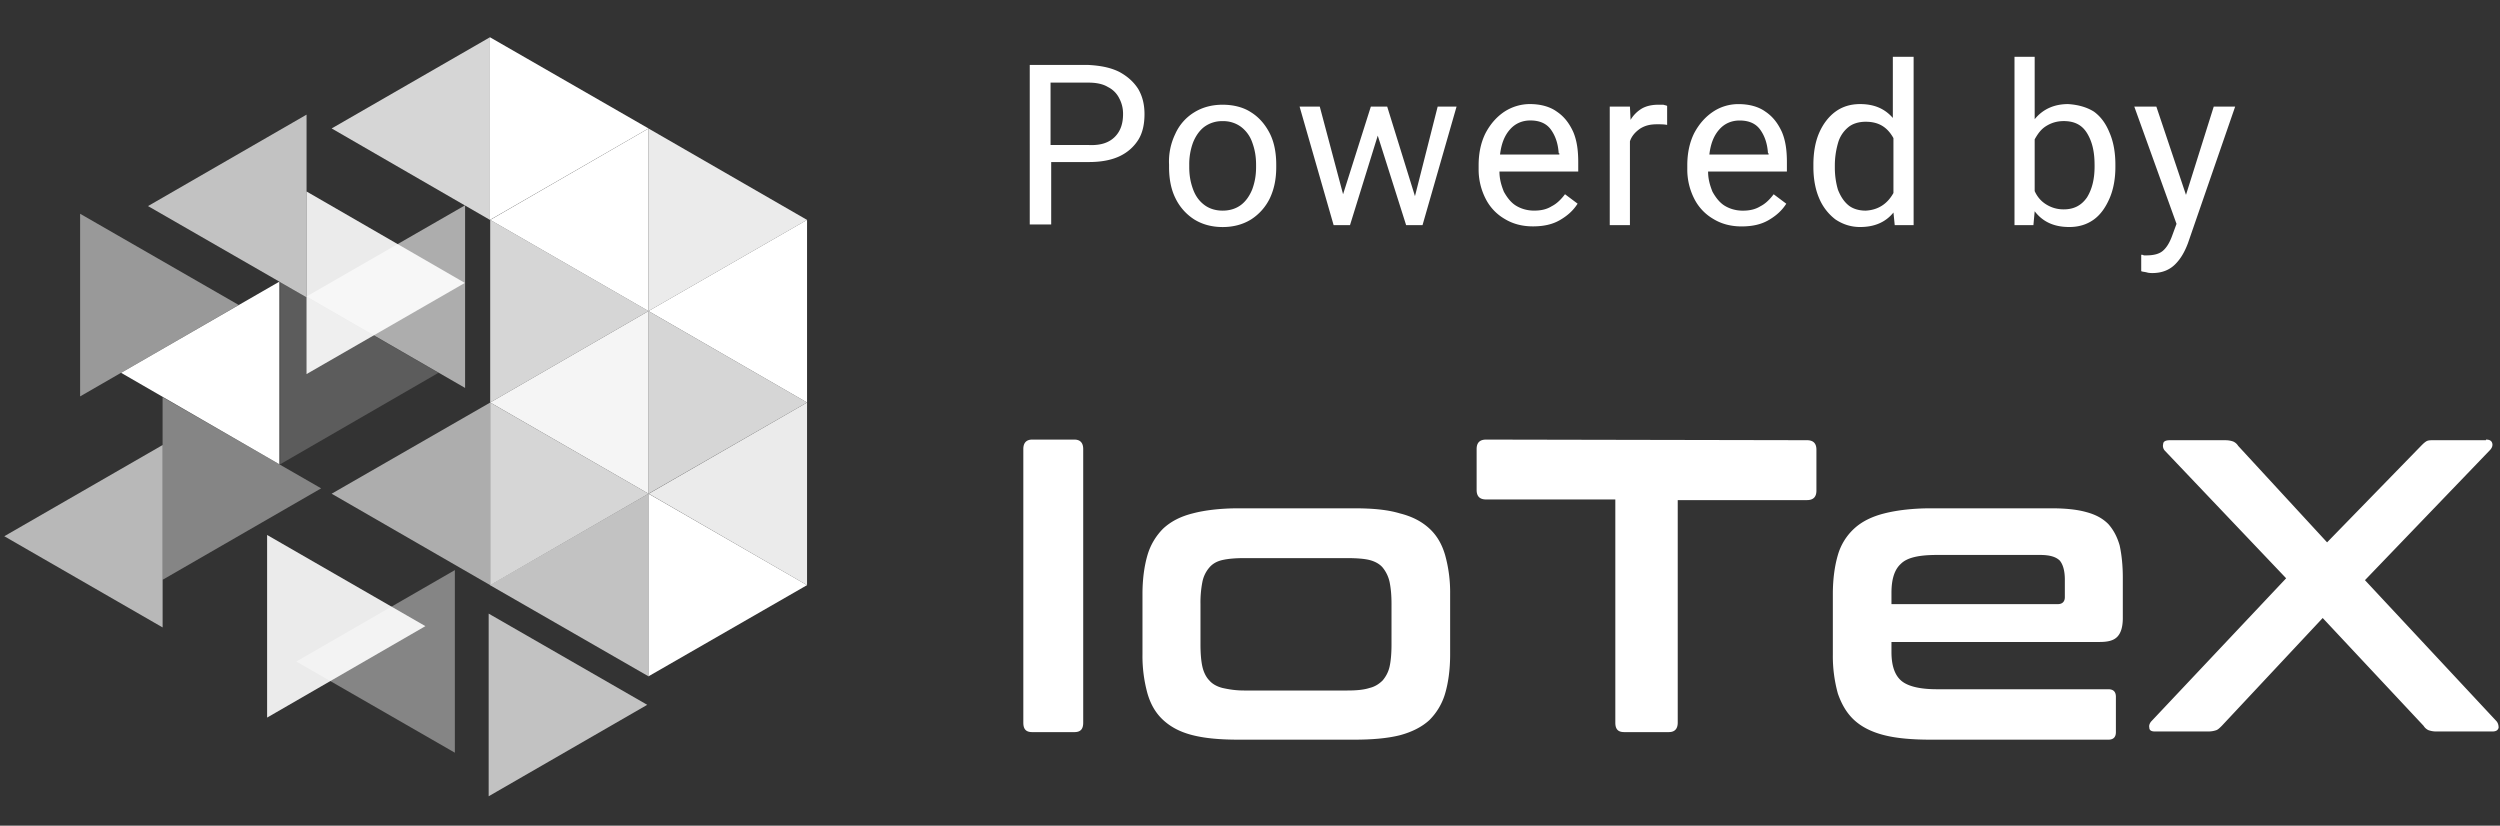 <svg xmlns="http://www.w3.org/2000/svg" width="109" height="36" fill="none"><rect width="100%" height="100%" fill="#333333" stroke="none"/><path fill="#fff" fill-rule="evenodd" d="M46.844 19.166c.247 0 .384.137.384.412v11.93c0 .275-.11.412-.384.412h-1.842c-.275 0-.385-.137-.385-.412v-11.93c0-.274.138-.412.385-.412h1.842zm12.176 2.996c.798 0 1.457.055 2.007.22.55.137.962.357 1.292.66.33.302.55.687.687 1.154a6.09 6.09 0 0 1 .22 1.704v2.64c0 .659-.082 1.236-.22 1.703a2.7 2.7 0 0 1-.687 1.155c-.33.302-.77.522-1.292.66-.55.137-1.21.192-2.007.192h-5.002c-.797 0-1.457-.055-2.007-.193-.55-.137-.962-.357-1.292-.66-.33-.302-.55-.686-.687-1.154a6.113 6.113 0 0 1-.22-1.704V25.9c0-.66.083-1.237.22-1.704.138-.467.385-.852.687-1.154.33-.303.742-.523 1.292-.66.522-.138 1.21-.22 2.007-.22h5.002zm-6.679 5.937c0 .385.027.715.082.962.055.248.166.468.303.605.137.165.357.275.577.33.248.055.55.11.935.11h4.508c.384 0 .714-.028.962-.11.247-.055.44-.192.577-.33.137-.165.247-.357.302-.605.055-.247.083-.577.083-.962V26.34c0-.385-.028-.687-.083-.962a1.508 1.508 0 0 0-.302-.632c-.137-.165-.357-.275-.577-.33-.22-.055-.55-.082-.962-.082h-4.508c-.385 0-.688.027-.935.082-.247.055-.44.165-.577.33a1.362 1.362 0 0 0-.303.632 4.636 4.636 0 0 0-.082.962v1.76zm26.855-8.493c0-.275-.137-.413-.412-.413l-13.99-.027c-.276 0-.413.137-.413.412v1.787c0 .275.137.412.412.412h5.635v9.73c0 .276.11.413.385.413h1.951c.248 0 .385-.137.385-.412v-9.703h5.635c.275 0 .412-.138.412-.413v-1.786zm10.253 2.556c.605 0 1.127.055 1.512.165.413.11.715.275.962.522.22.248.385.55.495.935.083.385.137.852.137 1.402v1.759c0 .385-.082.66-.247.825-.165.164-.412.22-.77.22h-9.07v.44c0 .576.137.989.412 1.236.275.247.797.385 1.567.385h7.476c.22 0 .33.11.33.33v1.54c0 .219-.11.329-.33.329H84.2c-.797 0-1.484-.055-2.034-.193-.55-.137-.99-.357-1.32-.66-.329-.302-.549-.686-.714-1.154a6.113 6.113 0 0 1-.22-1.704V25.9c0-.66.083-1.237.22-1.704a2.5 2.5 0 0 1 .715-1.154c.33-.303.77-.523 1.32-.66.549-.138 1.236-.22 2.033-.22h5.25zm-6.981 4.178h7.256c.193 0 .303-.11.303-.302v-.77c0-.385-.083-.66-.22-.825-.165-.165-.44-.247-.852-.247h-4.508c-.77 0-1.292.11-1.567.385-.275.247-.412.66-.412 1.264v.495zm26.195-7.01c-.027-.109-.11-.164-.275-.164v.027h-2.281c-.138 0-.248 0-.33.055-.083.055-.138.11-.22.193l-4.096 4.206-3.876-4.206a.488.488 0 0 0-.22-.192 1.024 1.024 0 0 0-.33-.055H94.59c-.165 0-.275.055-.275.164a.31.31 0 0 0 .083.303l5.278 5.552-5.855 6.212c-.083.083-.138.193-.11.303 0 .11.082.165.247.165h2.31c.164 0 .274-.028.357-.055.082-.028.164-.11.247-.193l4.398-4.7 4.398 4.7a.486.486 0 0 0 .22.193c.082.027.192.055.33.055h2.446c.165 0 .247-.055.275-.165 0-.11-.028-.22-.11-.303l-5.717-6.13 5.442-5.662c.083-.082.137-.192.11-.302z" clip-rule="evenodd"/><path fill="#fff" d="M48.8 3.134c.358.193.632.44.825.743.192.33.275.687.275 1.1 0 .439-.083.824-.275 1.126-.193.302-.468.55-.825.715-.357.165-.797.247-1.32.247h-1.648v2.721h-.935V2.832h2.556c.523.028.962.11 1.347.302zm-.192 2.832c.247-.248.357-.578.357-.99a1.41 1.41 0 0 0-.165-.687 1.079 1.079 0 0 0-.495-.495c-.22-.137-.522-.192-.852-.192h-1.649v2.72h1.65c.55.028.906-.109 1.154-.356zm2.638-.136a2.11 2.11 0 0 1 .825-.934c.357-.22.77-.33 1.237-.33.467 0 .907.11 1.237.33.357.22.632.55.825.935.192.385.274.852.274 1.347v.11c0 .494-.082.934-.274 1.347a2.268 2.268 0 0 1-.825.934c-.358.22-.77.33-1.237.33-.467 0-.88-.11-1.237-.33a2.268 2.268 0 0 1-.825-.934c-.192-.385-.275-.853-.275-1.347v-.11a2.758 2.758 0 0 1 .275-1.347zm.77 2.42c.11.302.275.522.495.687.22.165.494.247.797.247.302 0 .577-.082.797-.247.22-.165.385-.412.495-.687.11-.303.165-.605.165-.962v-.11c0-.358-.055-.66-.165-.962a1.439 1.439 0 0 0-.495-.688 1.31 1.31 0 0 0-.797-.247 1.31 1.31 0 0 0-.797.247c-.22.165-.385.413-.495.688a2.72 2.72 0 0 0-.165.962v.11c0 .357.055.66.165.962zm11.49-3.602-1.484 5.168h-.715L60.07 5.913l-1.21 3.903h-.714l-1.484-5.168h.88l1.016 3.821 1.21-3.82h.714l1.21 3.903.99-3.904h.824zm5.36 2.83h-3.49c0 .33.082.605.192.88.137.247.302.467.522.605.22.137.495.22.797.22.302 0 .55-.055.77-.193.22-.11.412-.302.577-.522l.55.412c-.193.302-.44.522-.77.715-.33.192-.715.275-1.182.275-.467 0-.88-.11-1.237-.33a2.122 2.122 0 0 1-.824-.88 2.8 2.8 0 0 1-.303-1.292v-.165c0-.55.11-1.017.303-1.401.22-.413.494-.715.824-.935a2.05 2.05 0 0 1 1.1-.33c.467 0 .88.11 1.182.33.33.22.55.522.714.88.165.384.22.824.22 1.319v.412h.055zm-.907-.797c-.027-.412-.137-.742-.33-1.017-.192-.275-.495-.412-.907-.412-.357 0-.66.137-.88.385-.247.274-.384.632-.44 1.1h2.585V6.68h-.028zm4.563-2.115c.082.028.137.028.165.055v.825c-.138-.027-.275-.027-.44-.027-.302 0-.522.054-.742.192-.192.137-.357.302-.44.55v3.656h-.88V4.649h.88l.028.577a1.42 1.42 0 0 1 .494-.495c.193-.11.44-.165.715-.165h.22zm5.442 2.914h-3.491c0 .33.082.605.192.88.138.247.303.467.523.605.22.137.495.22.797.22.302 0 .55-.056.77-.193.22-.11.412-.302.577-.522l.55.412c-.193.302-.44.522-.77.715-.33.192-.715.275-1.182.275-.467 0-.88-.11-1.237-.33a2.122 2.122 0 0 1-.825-.88 2.8 2.8 0 0 1-.302-1.292v-.165c0-.55.11-1.017.302-1.402.22-.412.495-.714.825-.934.33-.22.715-.33 1.1-.33.467 0 .879.11 1.181.33.33.22.55.522.715.88.165.384.22.824.22 1.319v.412h.055zm-.88-.797c-.027-.412-.137-.742-.33-1.017-.192-.275-.494-.412-.907-.412-.357 0-.66.137-.88.385-.247.274-.384.632-.439 1.1h2.584v-.056h-.028zm6.35-4.206v7.339h-.824l-.055-.55c-.358.44-.852.632-1.457.632-.385 0-.742-.11-1.072-.33a2.25 2.25 0 0 1-.715-.934c-.165-.385-.247-.852-.247-1.347v-.11c0-.522.082-.99.247-1.374.165-.385.413-.715.715-.935.302-.22.66-.33 1.072-.33.605 0 1.072.193 1.43.605V2.477h.906zm-.88 5.937V6.022c-.274-.494-.659-.714-1.209-.714-.302 0-.577.082-.77.247a1.359 1.359 0 0 0-.439.687 3.533 3.533 0 0 0-.137.962v.11c0 .358.055.688.137.962.11.275.247.495.44.66.192.165.467.248.77.248.522-.028.934-.275 1.209-.77zm8.742-3.546c.302.22.522.522.687.935.165.384.248.852.248 1.374v.11c0 .495-.083.962-.248 1.347-.165.385-.385.714-.687.934-.302.22-.66.33-1.072.33-.66 0-1.154-.22-1.512-.687l-.055.605h-.825v-7.34h.88v2.722c.358-.44.852-.66 1.457-.66.44.028.825.138 1.127.33zm.027 2.309c0-.577-.11-1.017-.33-1.374-.22-.358-.55-.523-1.016-.523-.303 0-.55.083-.77.22-.22.138-.357.33-.495.577v2.254c.11.248.275.44.495.578.22.137.467.22.77.22.44 0 .77-.165 1.017-.523.22-.357.33-.797.33-1.347v-.082zm6.13-2.529-2.062 5.965c-.137.358-.302.66-.55.907-.247.248-.577.385-.99.385-.054 0-.164 0-.247-.027-.11-.028-.192-.028-.247-.055v-.715c.028 0 .082 0 .11.027h.11c.302 0 .55-.054.715-.192.165-.137.302-.357.412-.66l.192-.522-1.841-5.113h.962l1.292 3.849 1.21-3.849h.934z"/><g fill="#fff" clip-path="url(#a)"><path d="M21.362 1.625v7.963L28.275 5.6l-6.913-3.976z"/><path d="M28.274 5.602v7.962l6.913-3.976-6.913-3.986z" opacity=".9"/><path d="M21.373 9.586v7.963l6.902-3.987-6.902-3.976zm6.901 3.977v7.962l6.913-3.976-6.913-3.986zm-6.901 3.987v7.963l6.902-3.987-6.902-3.975z" opacity=".8"/><path d="M28.274 21.525v7.963l6.913-3.976-6.913-3.987z"/><path d="M3.493 9.32v7.963l6.913-3.987L3.493 9.32z" opacity=".5"/><path d="M12.215 12.28v7.962l6.902-3.987-6.902-3.976z" opacity=".2"/><path d="M7.089 17.316v7.963l6.913-3.987-6.913-3.976z" opacity=".4"/><path d="M11.646 23.324v7.963l6.901-3.987-6.902-3.976z" opacity=".9"/><path d="M21.306 26.754v7.963l6.913-3.987-6.913-3.976z" opacity=".7"/><path d="M13.365 8.348v7.962l6.902-3.975-6.902-3.987z" opacity=".9"/><path d="M21.362 1.625v7.963L14.46 5.6l6.902-3.976z" opacity=".8"/><path d="M13.366 4.998v7.963L6.453 8.985l6.913-3.987z" opacity=".7"/><path d="M20.278 8.951v7.963l-6.913-3.987 6.913-3.976z" opacity=".6"/><path d="M12.181 12.28v7.962L5.28 16.255l6.901-3.976z"/><path d="M21.373 17.55v7.963l-6.913-3.987 6.913-3.975z" opacity=".6"/><path d="M7.09 19.404v7.952L.187 23.38l6.901-3.976z" opacity=".65"/><path d="M35.187 9.586v7.963l-6.913-3.987 6.913-3.976z"/><path d="M28.275 13.563v7.962l-6.902-3.976 6.902-3.986z" opacity=".95"/><path d="M35.187 17.55v7.963l-6.901-3.987 6.901-3.975z" opacity=".9"/><path d="M28.275 21.525v7.963l-6.913-3.976 6.913-3.987z" opacity=".7"/><path d="M19.832 24.855v7.963l-6.913-3.976 6.913-3.986z" opacity=".4"/><path d="M28.275 5.602v7.962l-6.902-3.976 6.902-3.986z"/></g><defs><clipPath id="a"><path fill="#fff" d="M.188.75h35v35h-35z"/></clipPath></defs></svg>